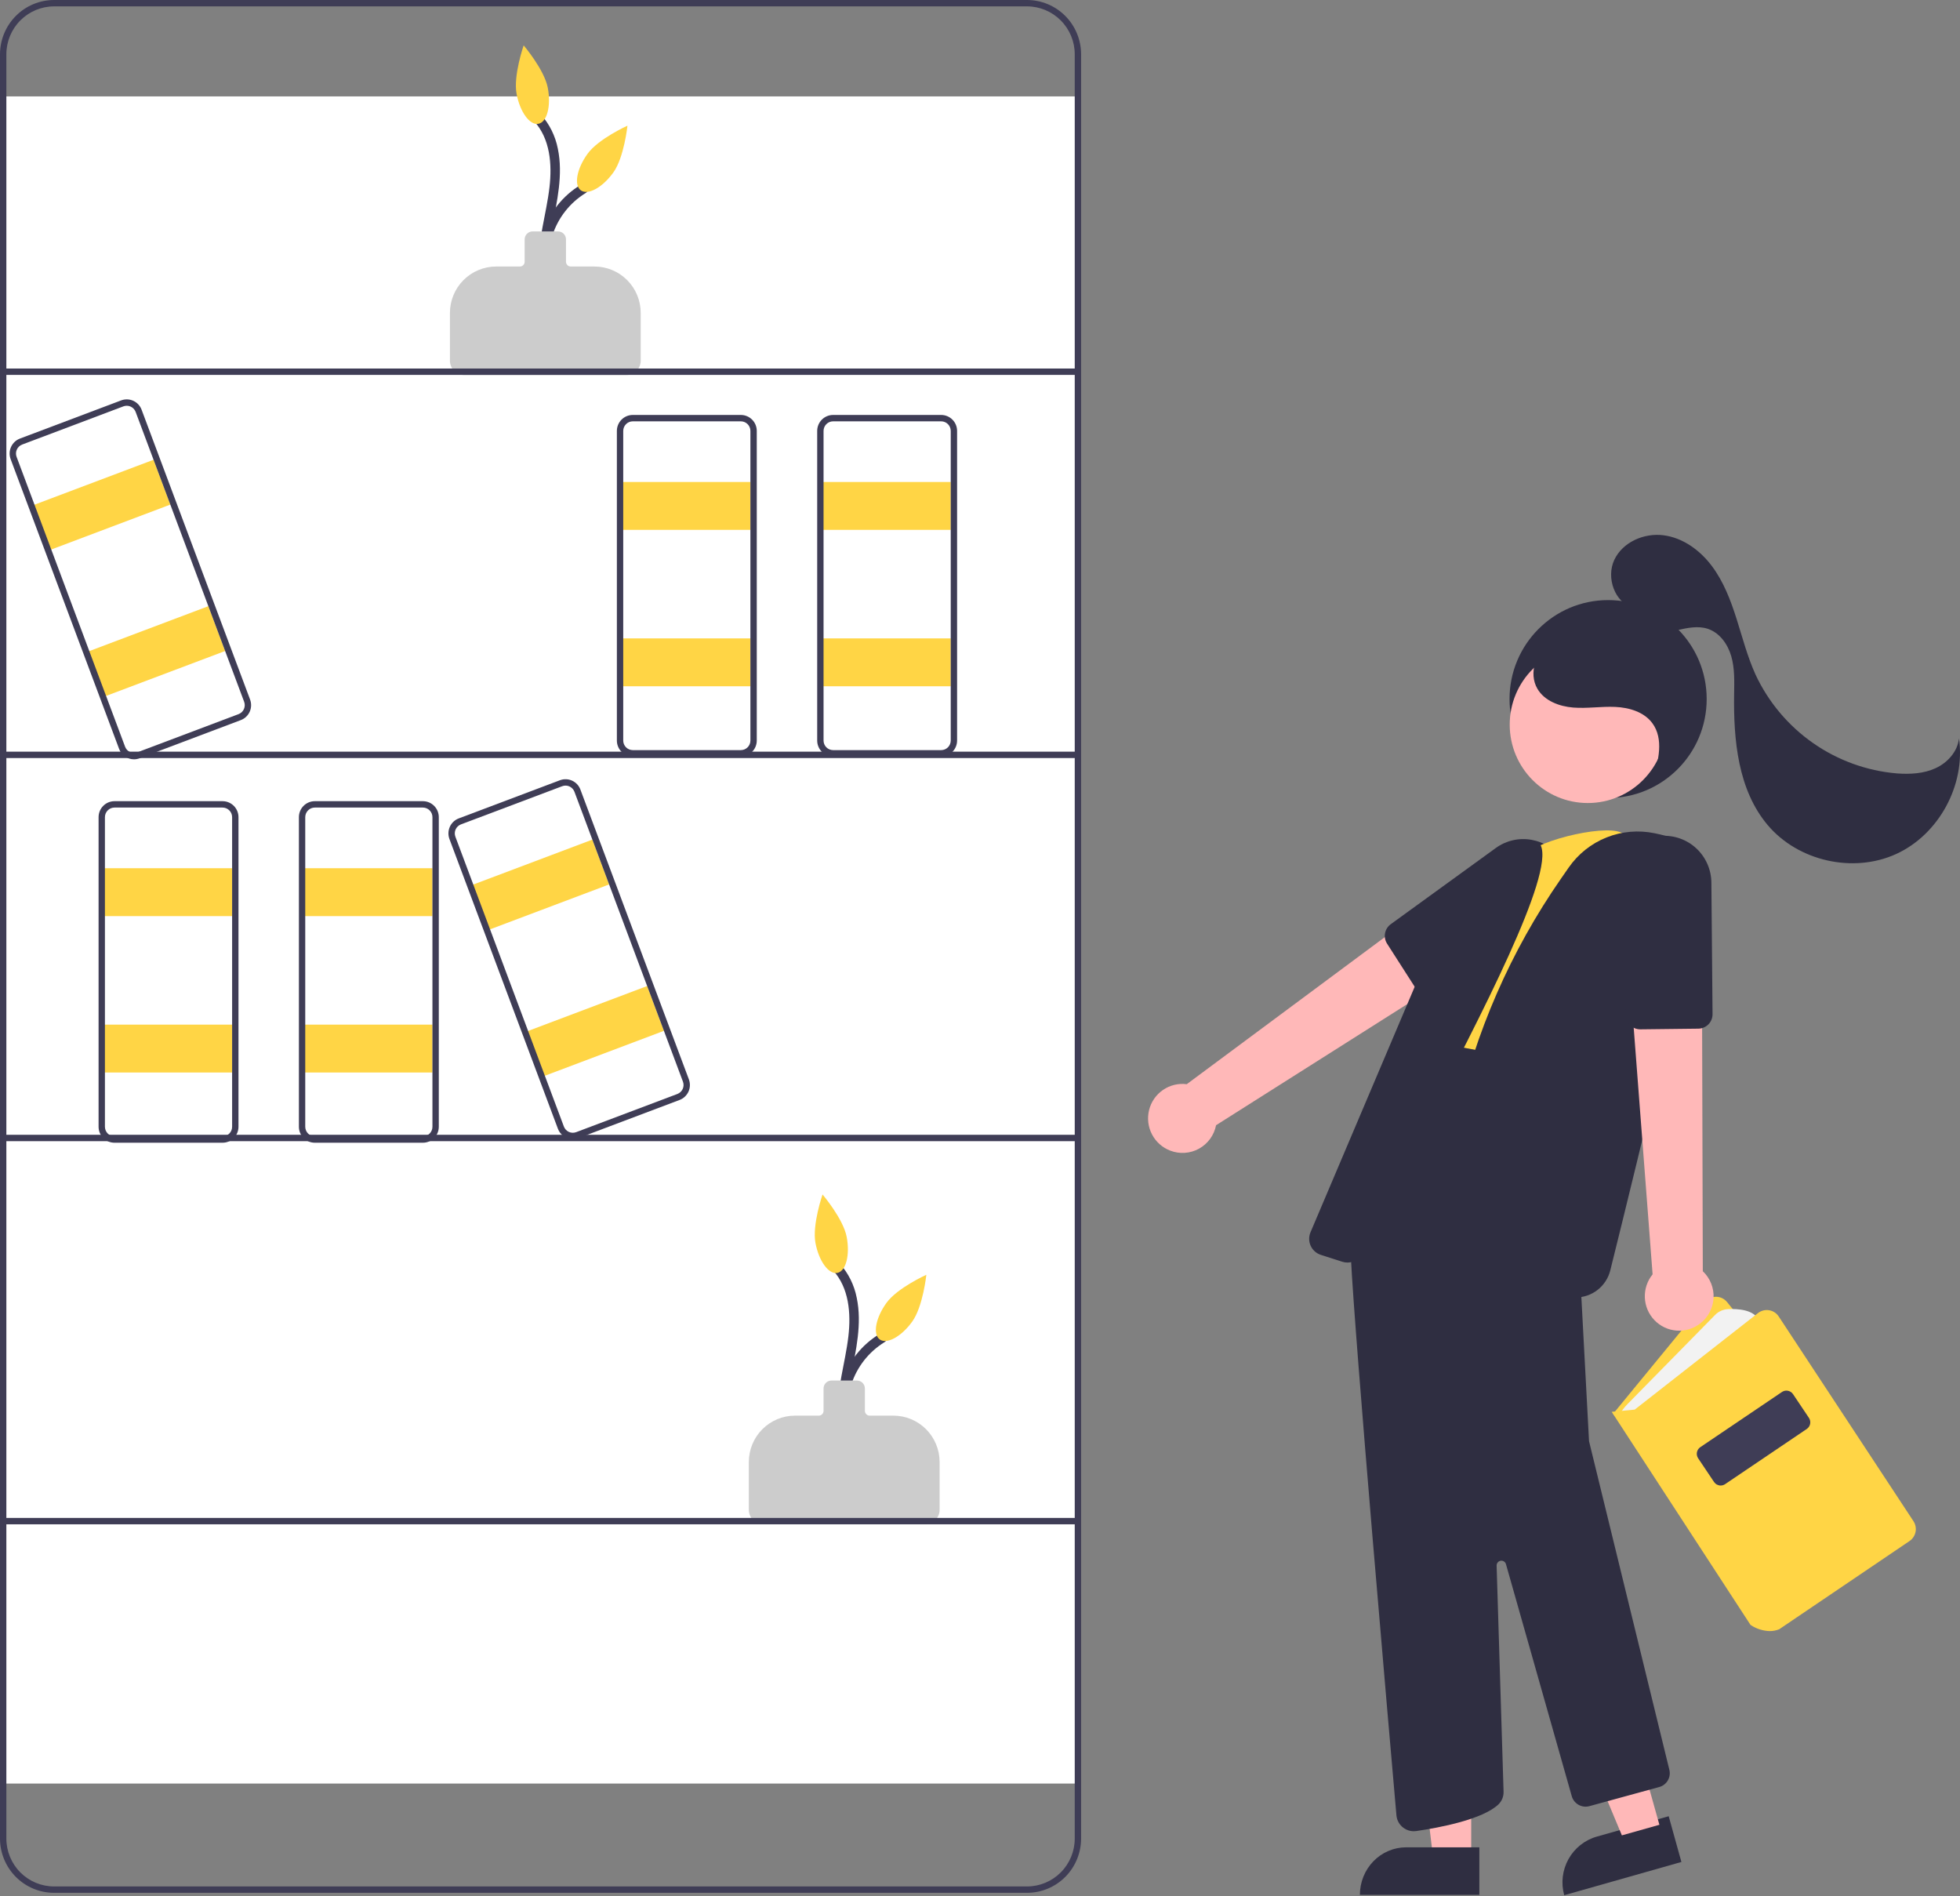 <?xml version="1.0" encoding="utf-8"?>
<svg xmlns="http://www.w3.org/2000/svg" fill="none" height="100%" overflow="visible" preserveAspectRatio="none" style="display: block;" viewBox="0 0 122 118" width="100%">
<rect x="0" y="0" width="122" height="118" fill="#808080" stroke="none"/>
<g id="Frame 79">
<path d="M91.575 115.666L89.209 115.665L88.083 106.271L91.576 106.272L91.575 115.666Z" fill="#FFB8B8" id="Vector"/>
<path d="M87.519 114.969H92.082V117.927H84.646C84.646 117.538 84.721 117.154 84.865 116.795C85.009 116.436 85.221 116.11 85.488 115.836C85.754 115.561 86.071 115.343 86.42 115.195C86.768 115.046 87.142 114.969 87.519 114.969Z" fill="#2F2E41" id="Vector_2"/>
<path d="M99.391 114.303L103.868 113.034L104.659 115.881L97.364 117.95C97.26 117.576 97.23 117.185 97.275 116.799C97.321 116.414 97.442 116.041 97.63 115.702C97.818 115.364 98.07 115.066 98.373 114.826C98.675 114.586 99.021 114.408 99.391 114.303Z" fill="#2F2E41" id="Vector_3"/>
<rect fill="white" height="105" id="Rectangle 5" width="67" y="6"/>
<path d="M53.127 89.508C52.685 88.445 52.637 87.258 52.99 86.162C53.344 85.066 54.077 84.133 55.056 83.531C55.382 83.332 55.084 82.817 54.756 83.017C53.633 83.69 52.795 84.753 52.4 86.005C52.006 87.256 52.082 88.61 52.615 89.809C52.764 90.16 53.276 89.857 53.127 89.508Z" fill="#3F3D56" id="Vector_4"/>
<path d="M53.297 90.309C52.496 88.885 52.685 87.181 52.973 85.641C53.274 84.034 53.668 82.402 53.327 80.767C53.172 79.973 52.806 79.236 52.267 78.634C52.008 78.352 51.589 78.774 51.847 79.056C52.855 80.154 52.971 81.746 52.808 83.161C52.615 84.829 52.069 86.455 52.137 88.15C52.155 89.01 52.377 89.854 52.785 90.61C52.826 90.676 52.891 90.722 52.965 90.741C53.04 90.759 53.119 90.748 53.186 90.709C53.252 90.669 53.301 90.606 53.322 90.532C53.343 90.457 53.334 90.377 53.297 90.309Z" fill="#3F3D56" id="Vector_5"/>
<path d="M57.595 94.857H47.501C47.265 94.857 47.039 94.762 46.872 94.595C46.705 94.427 46.611 94.2 46.611 93.963V90.987C46.611 90.222 46.914 89.489 47.453 88.948C47.992 88.408 48.722 88.103 49.484 88.103H50.965C51.044 88.103 51.119 88.071 51.175 88.015C51.23 87.959 51.262 87.884 51.262 87.805V86.414C51.262 86.282 51.314 86.156 51.407 86.063C51.5 85.97 51.625 85.918 51.757 85.918H53.34C53.471 85.918 53.597 85.97 53.69 86.063C53.782 86.156 53.834 86.282 53.835 86.414V87.805C53.835 87.884 53.866 87.959 53.922 88.015C53.977 88.071 54.053 88.103 54.132 88.103H55.612C56.374 88.103 57.104 88.408 57.643 88.948C58.182 89.489 58.485 90.222 58.486 90.987V93.963C58.486 94.2 58.392 94.427 58.225 94.595C58.058 94.762 57.831 94.857 57.595 94.857Z" fill="#CCCCCC" id="Vector_6"/>
<path d="M52.703 76.986C52.916 78.118 52.653 79.118 52.116 79.22C51.578 79.321 50.971 78.486 50.758 77.354C50.546 76.222 51.199 74.339 51.199 74.339C51.199 74.339 52.491 75.854 52.703 76.986Z" fill="#FFD545" id="Vector_7"/>
<path d="M56.779 82.253C56.106 83.186 55.202 83.682 54.759 83.36C54.316 83.038 54.503 82.021 55.176 81.088C55.849 80.155 57.66 79.337 57.66 79.337C57.66 79.337 57.452 81.32 56.779 82.253Z" fill="#FFD545" id="Vector_8"/>
<path d="M34.523 17.993C34.081 16.93 34.032 15.743 34.386 14.647C34.739 13.551 35.472 12.618 36.451 12.016C36.777 11.817 36.479 11.302 36.151 11.502C35.028 12.175 34.19 13.238 33.795 14.489C33.401 15.741 33.477 17.095 34.01 18.294C34.16 18.645 34.672 18.342 34.523 17.993Z" fill="#3F3D56" id="Vector_9"/>
<path d="M34.693 18.794C33.892 17.37 34.08 15.666 34.368 14.126C34.669 12.519 35.063 10.886 34.722 9.251C34.567 8.458 34.201 7.721 33.663 7.119C33.403 6.836 32.984 7.259 33.243 7.541C34.25 8.639 34.367 10.231 34.203 11.646C34.011 13.314 33.465 14.94 33.532 16.635C33.55 17.495 33.772 18.339 34.18 19.095C34.221 19.16 34.286 19.207 34.361 19.226C34.435 19.244 34.514 19.232 34.581 19.193C34.648 19.154 34.696 19.091 34.717 19.017C34.738 18.942 34.729 18.862 34.693 18.794Z" fill="#3F3D56" id="Vector_10"/>
<path d="M38.991 23.342H28.897C28.66 23.341 28.434 23.247 28.267 23.08C28.1 22.912 28.006 22.685 28.006 22.448V19.472C28.007 18.707 28.31 17.974 28.849 17.433C29.387 16.893 30.118 16.588 30.88 16.587H32.36C32.439 16.587 32.514 16.556 32.57 16.5C32.626 16.444 32.657 16.369 32.657 16.29V14.899C32.657 14.767 32.709 14.641 32.802 14.548C32.895 14.455 33.021 14.402 33.152 14.402H34.735C34.866 14.402 34.992 14.455 35.085 14.548C35.178 14.641 35.23 14.767 35.23 14.899V16.29C35.23 16.369 35.261 16.444 35.317 16.5C35.373 16.556 35.448 16.587 35.527 16.587H37.008C37.769 16.588 38.5 16.893 39.038 17.433C39.577 17.974 39.88 18.707 39.881 19.472V22.448C39.881 22.685 39.787 22.912 39.62 23.08C39.453 23.247 39.227 23.341 38.991 23.342Z" fill="#CCCCCC" id="Vector_11"/>
<path d="M34.099 5.471C34.311 6.603 34.048 7.603 33.511 7.705C32.974 7.806 32.366 6.971 32.154 5.839C31.941 4.707 32.595 2.824 32.595 2.824C32.595 2.824 33.886 4.339 34.099 5.471Z" fill="#FFD545" id="Vector_12"/>
<path d="M38.175 10.738C37.502 11.671 36.597 12.166 36.154 11.845C35.712 11.523 35.898 10.506 36.571 9.573C37.244 8.64 39.056 7.822 39.056 7.822C39.056 7.822 38.848 9.804 38.175 10.738Z" fill="#FFD545" id="Vector_13"/>
<path d="M14.448 54.034H6.333V57.014H14.448V54.034Z" fill="#FFD545" id="Vector_14"/>
<path d="M14.448 63.768H6.333V66.748H14.448V63.768Z" fill="#FFD545" id="Vector_15"/>
<path d="M63.929 117.801H3.365C2.473 117.8 1.617 117.444 0.987 116.811C0.356 116.178 0.001 115.32 0 114.424V3.377C0.001 2.482 0.356 1.623 0.987 0.99C1.617 0.357 2.473 0.001 3.365 0H63.929C64.821 0.001 65.676 0.357 66.307 0.99C66.938 1.623 67.292 2.482 67.293 3.377V114.424C67.292 115.32 66.938 116.178 66.307 116.811C65.676 117.444 64.821 117.8 63.929 117.801ZM3.365 0.397C2.578 0.398 1.823 0.712 1.266 1.271C0.71 1.83 0.397 2.587 0.396 3.377V114.424C0.397 115.214 0.71 115.972 1.266 116.53C1.823 117.089 2.578 117.403 3.365 117.404H63.929C64.716 117.403 65.47 117.089 66.027 116.53C66.584 115.972 66.897 115.214 66.897 114.424V3.377C66.897 2.587 66.584 1.83 66.027 1.271C65.47 0.712 64.716 0.398 63.929 0.397H3.365Z" fill="#3F3D56" id="Vector_16"/>
<path d="M67.095 22.935H0.198V23.332H67.095V22.935Z" fill="#3F3D56" id="Vector_17"/>
<path d="M67.095 46.78H0.198V47.177H67.095V46.78Z" fill="#3F3D56" id="Vector_18"/>
<path d="M67.095 70.624H0.198V71.022H67.095V70.624Z" fill="#3F3D56" id="Vector_19"/>
<path d="M67.095 94.469H0.198V94.866H67.095V94.469Z" fill="#3F3D56" id="Vector_20"/>
<path d="M13.854 71.118H7.125C6.863 71.118 6.611 71.013 6.426 70.827C6.24 70.64 6.136 70.388 6.136 70.125V50.855C6.136 50.592 6.24 50.339 6.426 50.153C6.611 49.967 6.863 49.862 7.125 49.862H13.854C14.117 49.862 14.368 49.967 14.554 50.153C14.739 50.339 14.844 50.592 14.844 50.855V70.125C14.844 70.388 14.739 70.64 14.554 70.827C14.368 71.013 14.117 71.118 13.854 71.118ZM7.125 50.259C6.968 50.259 6.817 50.322 6.706 50.434C6.594 50.546 6.532 50.697 6.531 50.855V70.125C6.532 70.283 6.594 70.434 6.706 70.546C6.817 70.657 6.968 70.72 7.125 70.721H13.854C14.012 70.72 14.163 70.657 14.274 70.546C14.386 70.434 14.448 70.283 14.448 70.125V50.855C14.448 50.697 14.386 50.546 14.274 50.434C14.163 50.322 14.012 50.259 13.854 50.259H7.125Z" fill="#3F3D56" id="Vector_21"/>
<path d="M26.917 54.034H18.803V57.014H26.917V54.034Z" fill="#FFD545" id="Vector_22"/>
<path d="M26.917 63.768H18.803V66.748H26.917V63.768Z" fill="#FFD545" id="Vector_23"/>
<path d="M26.324 71.118H19.594C19.332 71.118 19.08 71.013 18.895 70.827C18.709 70.64 18.605 70.388 18.605 70.125V50.855C18.605 50.592 18.709 50.339 18.895 50.153C19.08 49.967 19.332 49.862 19.594 49.862H26.324C26.586 49.862 26.837 49.967 27.023 50.153C27.209 50.339 27.313 50.592 27.313 50.855V70.125C27.313 70.388 27.209 70.64 27.023 70.827C26.837 71.013 26.586 71.118 26.324 71.118ZM19.594 50.259C19.437 50.259 19.286 50.322 19.175 50.434C19.063 50.546 19.001 50.697 19 50.855V70.125C19.001 70.283 19.063 70.434 19.175 70.546C19.286 70.657 19.437 70.72 19.594 70.721H26.324C26.481 70.72 26.632 70.657 26.743 70.546C26.855 70.434 26.917 70.283 26.917 70.125V50.855C26.917 50.697 26.855 50.546 26.743 50.434C26.632 50.322 26.481 50.259 26.324 50.259H19.594Z" fill="#3F3D56" id="Vector_24"/>
<path d="M46.709 29.997H38.595V32.976H46.709V29.997Z" fill="#FFD545" id="Vector_25"/>
<path d="M46.709 39.731H38.595V42.71H46.709V39.731Z" fill="#FFD545" id="Vector_26"/>
<path d="M46.116 47.081H39.386C39.124 47.081 38.873 46.976 38.687 46.79C38.502 46.603 38.397 46.351 38.397 46.088V26.818C38.397 26.555 38.502 26.302 38.687 26.116C38.873 25.93 39.124 25.825 39.386 25.825H46.116C46.378 25.825 46.63 25.93 46.815 26.116C47.001 26.302 47.105 26.555 47.105 26.818V46.088C47.105 46.351 47.001 46.603 46.815 46.79C46.63 46.976 46.378 47.081 46.116 47.081ZM39.386 26.222C39.229 26.222 39.078 26.285 38.967 26.397C38.855 26.509 38.793 26.66 38.793 26.818V46.088C38.793 46.246 38.855 46.397 38.967 46.509C39.078 46.62 39.229 46.683 39.386 46.684H46.116C46.273 46.683 46.424 46.62 46.535 46.509C46.647 46.397 46.709 46.246 46.709 46.088V26.818C46.709 26.66 46.647 26.509 46.535 26.397C46.424 26.285 46.273 26.222 46.116 26.222H39.386Z" fill="#3F3D56" id="Vector_27"/>
<path d="M59.179 29.997H51.064V32.976H59.179V29.997Z" fill="#FFD545" id="Vector_28"/>
<path d="M59.179 39.731H51.064V42.71H59.179V39.731Z" fill="#FFD545" id="Vector_29"/>
<path d="M58.585 47.081H51.855C51.593 47.081 51.342 46.976 51.156 46.79C50.971 46.603 50.866 46.351 50.866 46.088V26.818C50.866 26.555 50.971 26.302 51.156 26.116C51.342 25.93 51.593 25.825 51.855 25.825H58.585C58.847 25.825 59.099 25.93 59.284 26.116C59.47 26.302 59.574 26.555 59.574 26.818V46.088C59.574 46.351 59.47 46.603 59.284 46.79C59.099 46.976 58.847 47.081 58.585 47.081ZM51.855 26.222C51.698 26.222 51.547 26.285 51.436 26.397C51.325 26.509 51.262 26.66 51.262 26.818V46.088C51.262 46.246 51.325 46.397 51.436 46.509C51.547 46.62 51.698 46.683 51.855 46.684H58.585C58.742 46.683 58.893 46.62 59.005 46.509C59.116 46.397 59.178 46.246 59.179 46.088V26.818C59.178 26.66 59.116 26.509 59.005 26.397C58.893 26.285 58.742 26.222 58.585 26.222H51.855Z" fill="#3F3D56" id="Vector_30"/>
<path d="M36.871 52.254L29.275 55.119L30.319 57.908L37.915 55.044L36.871 52.254Z" fill="#FFD545" id="Vector_31"/>
<path d="M40.282 61.366L32.686 64.231L33.73 67.02L41.327 64.155L40.282 61.366Z" fill="#FFD545" id="Vector_32"/>
<path d="M35.654 70.896C35.453 70.895 35.257 70.834 35.091 70.719C34.926 70.603 34.799 70.441 34.728 70.251L27.975 52.214C27.883 51.967 27.893 51.694 28.001 51.454C28.109 51.214 28.308 51.027 28.554 50.934L34.853 48.559C34.975 48.513 35.104 48.491 35.234 48.496C35.364 48.5 35.492 48.53 35.61 48.584C35.728 48.638 35.835 48.715 35.924 48.81C36.013 48.905 36.082 49.017 36.127 49.139L42.88 67.177C42.972 67.424 42.963 67.697 42.855 67.936C42.746 68.176 42.548 68.363 42.302 68.456L36.003 70.832C35.892 70.874 35.773 70.896 35.654 70.896ZM35.201 48.892C35.13 48.892 35.059 48.905 34.992 48.931L28.693 51.306C28.546 51.362 28.426 51.474 28.361 51.618C28.296 51.762 28.291 51.926 28.346 52.074L35.099 70.112C35.127 70.185 35.168 70.252 35.221 70.309C35.275 70.366 35.339 70.412 35.41 70.445C35.48 70.477 35.557 70.495 35.635 70.498C35.713 70.5 35.791 70.487 35.864 70.46L42.163 68.084C42.31 68.028 42.429 67.916 42.495 67.772C42.56 67.629 42.565 67.465 42.51 67.317L35.757 49.279C35.714 49.165 35.638 49.068 35.539 48.999C35.44 48.929 35.322 48.892 35.201 48.892Z" fill="#3F3D56" id="Vector_33"/>
<path d="M9.558 28.614L1.961 31.479L3.006 34.269L10.602 31.404L9.558 28.614Z" fill="#FFD545" id="Vector_34"/>
<path d="M12.969 37.726L5.373 40.591L6.417 43.381L14.013 40.516L12.969 37.726Z" fill="#FFD545" id="Vector_35"/>
<path d="M8.341 47.256C8.14 47.256 7.944 47.194 7.778 47.079C7.613 46.964 7.486 46.801 7.415 46.612L0.662 28.574C0.57 28.327 0.579 28.054 0.688 27.814C0.796 27.575 0.995 27.388 1.24 27.295L7.54 24.919C7.661 24.873 7.791 24.852 7.921 24.856C8.051 24.86 8.178 24.89 8.297 24.944C8.415 24.998 8.522 25.075 8.611 25.17C8.699 25.265 8.769 25.377 8.814 25.499L15.567 43.537C15.659 43.784 15.65 44.057 15.542 44.297C15.433 44.537 15.235 44.724 14.989 44.816L8.69 47.192C8.578 47.234 8.46 47.256 8.341 47.256ZM7.888 25.253C7.817 25.253 7.746 25.266 7.679 25.291L1.38 27.667C1.232 27.722 1.113 27.835 1.048 27.979C0.983 28.122 0.978 28.286 1.033 28.434L7.786 46.472C7.813 46.545 7.855 46.612 7.908 46.67C7.961 46.727 8.025 46.773 8.096 46.805C8.167 46.837 8.244 46.855 8.322 46.858C8.4 46.861 8.478 46.848 8.551 46.82L14.85 44.444C14.997 44.389 15.116 44.277 15.181 44.133C15.246 43.989 15.252 43.825 15.197 43.677L8.444 25.639C8.401 25.526 8.325 25.428 8.226 25.359C8.127 25.29 8.009 25.253 7.888 25.253Z" fill="#3F3D56" id="Vector_36"/>
<path d="M100.097 49.663C103.485 49.663 106.232 46.906 106.232 43.505C106.232 40.104 103.485 37.347 100.097 37.347C96.708 37.347 93.961 40.104 93.961 43.505C93.961 46.906 96.708 49.663 100.097 49.663Z" fill="#2F2E41" id="Vector_37"/>
<path d="M72.839 71.609C73.129 71.722 73.44 71.769 73.75 71.748C74.06 71.727 74.362 71.638 74.634 71.487C74.906 71.337 75.142 71.128 75.325 70.876C75.508 70.624 75.634 70.335 75.694 70.028L92.564 59.345L89.494 55.875L73.869 67.475C73.35 67.408 72.825 67.535 72.392 67.832C71.96 68.128 71.651 68.573 71.525 69.083C71.398 69.592 71.461 70.131 71.704 70.596C71.946 71.062 72.35 71.422 72.839 71.609Z" fill="#FFB8B8" id="Vector_38"/>
<path d="M89.042 62.185C88.893 62.185 88.746 62.148 88.615 62.077C88.484 62.005 88.372 61.901 88.291 61.775L86.338 58.728C86.215 58.536 86.169 58.303 86.212 58.079C86.254 57.854 86.38 57.654 86.565 57.52L93.103 52.778C93.42 52.547 93.78 52.383 94.161 52.295C94.543 52.207 94.938 52.197 95.323 52.265C95.709 52.333 96.077 52.478 96.406 52.691C96.734 52.904 97.017 53.181 97.237 53.506C97.457 53.831 97.61 54.197 97.687 54.582C97.764 54.967 97.763 55.364 97.684 55.749C97.606 56.134 97.451 56.499 97.229 56.822C97.008 57.146 96.724 57.422 96.394 57.634L89.52 62.045C89.377 62.137 89.212 62.185 89.042 62.185Z" fill="#2F2E41" id="Vector_39"/>
<path d="M103.289 113.567L100.953 114.225L97.311 105.494L100.759 104.523L103.289 113.567Z" fill="#FFB8B8" id="Vector_40"/>
<path d="M109.827 99.15L100.406 87.992L106.123 81.03C106.206 80.928 106.312 80.846 106.431 80.79C106.55 80.734 106.681 80.705 106.812 80.705C106.944 80.705 107.074 80.735 107.193 80.792C107.312 80.849 107.417 80.932 107.5 81.034L116.15 91.689L109.827 99.15Z" fill="#FFD545" id="Vector_41"/>
<path d="M100.786 88.075C100.925 87.824 101.098 87.593 101.298 87.389L106.755 81.837C106.968 81.618 107.256 81.489 107.561 81.474C108.185 81.444 109.207 81.507 109.492 82.194L102.126 88.243L100.786 88.075Z" fill="#F2F2F2" id="Vector_42"/>
<path d="M110.154 101.512C109.734 101.499 109.326 101.369 108.975 101.137L108.949 101.11L100.321 87.866L101.753 87.727L109.426 81.72C109.522 81.644 109.634 81.589 109.753 81.559C109.872 81.528 109.996 81.523 110.117 81.543C110.238 81.562 110.354 81.607 110.457 81.674C110.56 81.741 110.649 81.829 110.716 81.932L119.104 94.673C119.232 94.87 119.279 95.11 119.233 95.34C119.187 95.571 119.053 95.775 118.859 95.907L110.743 101.4C110.555 101.475 110.356 101.512 110.154 101.512Z" fill="#FFD545" id="Vector_43"/>
<path d="M107.103 92.452C107.021 92.452 106.942 92.432 106.87 92.394C106.798 92.356 106.737 92.3 106.691 92.233L105.7 90.755C105.627 90.646 105.6 90.512 105.625 90.383C105.651 90.253 105.726 90.139 105.834 90.066L110.919 86.63C111.028 86.556 111.162 86.529 111.29 86.555C111.419 86.58 111.533 86.655 111.606 86.764L112.597 88.242C112.67 88.352 112.697 88.486 112.672 88.615C112.647 88.744 112.572 88.858 112.463 88.932L107.378 92.368C107.297 92.422 107.201 92.452 107.103 92.452Z" fill="#3F3D56" id="Vector_44"/>
<path d="M87.996 113.967C87.726 113.966 87.465 113.863 87.266 113.68C87.067 113.496 86.943 113.244 86.92 112.973C86.488 108.049 84.322 83.234 84.084 78.223C83.82 72.655 88.437 63.846 88.484 63.758L88.516 63.698L90.797 63.984V64.25L92.97 64.507L97.173 64.915L98.376 79.678L98.909 89.691L103.908 110.141C103.965 110.368 103.93 110.607 103.812 110.809C103.694 111.01 103.502 111.156 103.277 111.217L98.926 112.408C98.7 112.469 98.459 112.438 98.255 112.322C98.051 112.207 97.9 112.016 97.835 111.79L93.739 97.347C93.719 97.277 93.674 97.216 93.614 97.177C93.552 97.138 93.479 97.123 93.408 97.134C93.336 97.145 93.271 97.182 93.225 97.238C93.179 97.294 93.154 97.365 93.157 97.437L93.59 111.521C93.592 111.665 93.565 111.809 93.51 111.943C93.455 112.076 93.373 112.197 93.27 112.298C92.272 113.238 89.637 113.74 88.155 113.956C88.103 113.963 88.049 113.967 87.996 113.967Z" fill="#2F2E41" id="Vector_45"/>
<path d="M101.07 51.926C100.38 51.204 95.831 52.197 94.821 53.261L87.906 64.605L99.342 66.741L101.868 52.327L101.07 51.926Z" fill="#FFD545" id="Vector_46"/>
<path d="M98.073 80.748C97.827 80.749 97.582 80.708 97.349 80.627C96.685 80.399 95.871 80.159 94.929 79.916C90.806 78.852 89.35 75.445 90.602 69.789L90.634 69.645C91.809 64.28 94.026 59.2 97.156 54.694L97.641 53.995C98.227 53.151 99.046 52.499 99.998 52.119C100.95 51.739 101.992 51.649 102.994 51.858C104.85 52.242 105.846 52.799 105.955 53.513C106.17 54.913 102.026 71.842 100.234 79.056C100.114 79.54 99.836 79.969 99.444 80.276C99.052 80.583 98.57 80.749 98.073 80.748Z" fill="#2F2E41" id="Vector_47"/>
<path d="M83.868 78.575C83.76 78.575 83.653 78.558 83.55 78.525L82.214 78.096C82.076 78.052 81.948 77.979 81.84 77.882C81.731 77.786 81.644 77.668 81.584 77.535C81.523 77.403 81.491 77.259 81.489 77.114C81.487 76.968 81.516 76.823 81.573 76.689L88.664 59.982C90.023 56.795 92.399 54.151 95.418 52.468C95.462 52.443 95.51 52.428 95.56 52.424C95.61 52.419 95.66 52.425 95.707 52.44C95.751 52.454 95.791 52.477 95.826 52.508C95.86 52.538 95.887 52.576 95.906 52.617C96.74 54.459 92.201 63.175 88.553 70.178C86.685 73.763 85.072 76.86 84.888 77.743C84.84 77.979 84.711 78.19 84.525 78.341C84.34 78.493 84.108 78.575 83.868 78.575Z" fill="#2F2E41" id="Vector_48"/>
<path d="M105.809 82.382C106.058 82.195 106.263 81.956 106.41 81.681C106.557 81.407 106.642 81.103 106.66 80.791C106.677 80.48 106.626 80.168 106.511 79.879C106.395 79.589 106.218 79.328 105.991 79.115L105.935 59.094L101.375 59.862L102.866 79.31C102.534 79.716 102.362 80.231 102.383 80.755C102.403 81.28 102.615 81.779 102.978 82.158C103.341 82.537 103.829 82.769 104.351 82.81C104.873 82.851 105.391 82.699 105.809 82.382Z" fill="#FFB8B8" id="Vector_49"/>
<path d="M102.096 64.061C101.87 64.061 101.652 63.975 101.487 63.82C101.322 63.665 101.222 63.452 101.207 63.226L100.677 55.148C100.627 54.37 100.886 53.605 101.397 53.019C101.909 52.433 102.631 52.075 103.405 52.023C103.803 51.996 104.201 52.052 104.577 52.186C104.952 52.319 105.297 52.529 105.589 52.801C105.881 53.073 106.114 53.402 106.275 53.768C106.436 54.133 106.521 54.528 106.525 54.928L106.597 63.117C106.598 63.353 106.507 63.581 106.342 63.75C106.177 63.919 105.952 64.015 105.716 64.019L102.107 64.061L102.096 64.061Z" fill="#2F2E41" id="Vector_50"/>
<path d="M98.833 49.977C101.518 49.977 103.694 47.792 103.694 45.097C103.694 42.403 101.518 40.218 98.833 40.218C96.148 40.218 93.972 42.403 93.972 45.097C93.972 47.792 96.148 49.977 98.833 49.977Z" fill="#FFB8B8" id="Vector_51"/>
<path d="M102.875 48.511C103.237 47.353 103.57 45.988 102.853 45.011C102.336 44.307 101.408 44.034 100.537 43.995C99.666 43.956 98.793 44.104 97.924 44.035C97.056 43.965 96.138 43.621 95.696 42.867C95.124 41.889 95.609 40.542 96.529 39.883C97.449 39.225 98.664 39.133 99.784 39.286C101.2 39.455 102.532 40.053 103.602 41.001C104.643 41.965 105.321 43.354 105.291 44.775C105.261 46.197 104.466 47.612 103.201 48.25" fill="#2F2E41" id="Vector_52"/>
<path d="M101.663 37.85C100.499 37.49 99.962 35.946 100.483 34.841C101.003 33.736 102.333 33.158 103.541 33.312C104.749 33.465 105.814 34.243 106.548 35.218C107.282 36.193 107.725 37.356 108.094 38.52C108.463 39.685 108.77 40.875 109.274 41.987C110.074 43.697 111.309 45.165 112.853 46.244C114.397 47.323 116.197 47.975 118.072 48.134C118.889 48.194 119.737 48.151 120.482 47.808C121.227 47.465 121.851 46.774 121.935 45.956C122.359 48.862 120.674 51.951 118.007 53.158C115.339 54.366 111.918 53.589 110.028 51.347C108.181 49.155 107.895 46.061 107.94 43.191C107.952 42.404 107.981 41.603 107.764 40.846C107.547 40.09 107.035 39.37 106.288 39.13C105.686 38.936 105.033 39.076 104.415 39.214C103.798 39.351 103.142 39.483 102.544 39.276C101.946 39.069 101.464 38.386 101.705 37.799" fill="#2F2E41" id="Vector_53"/>
</g>
</svg>